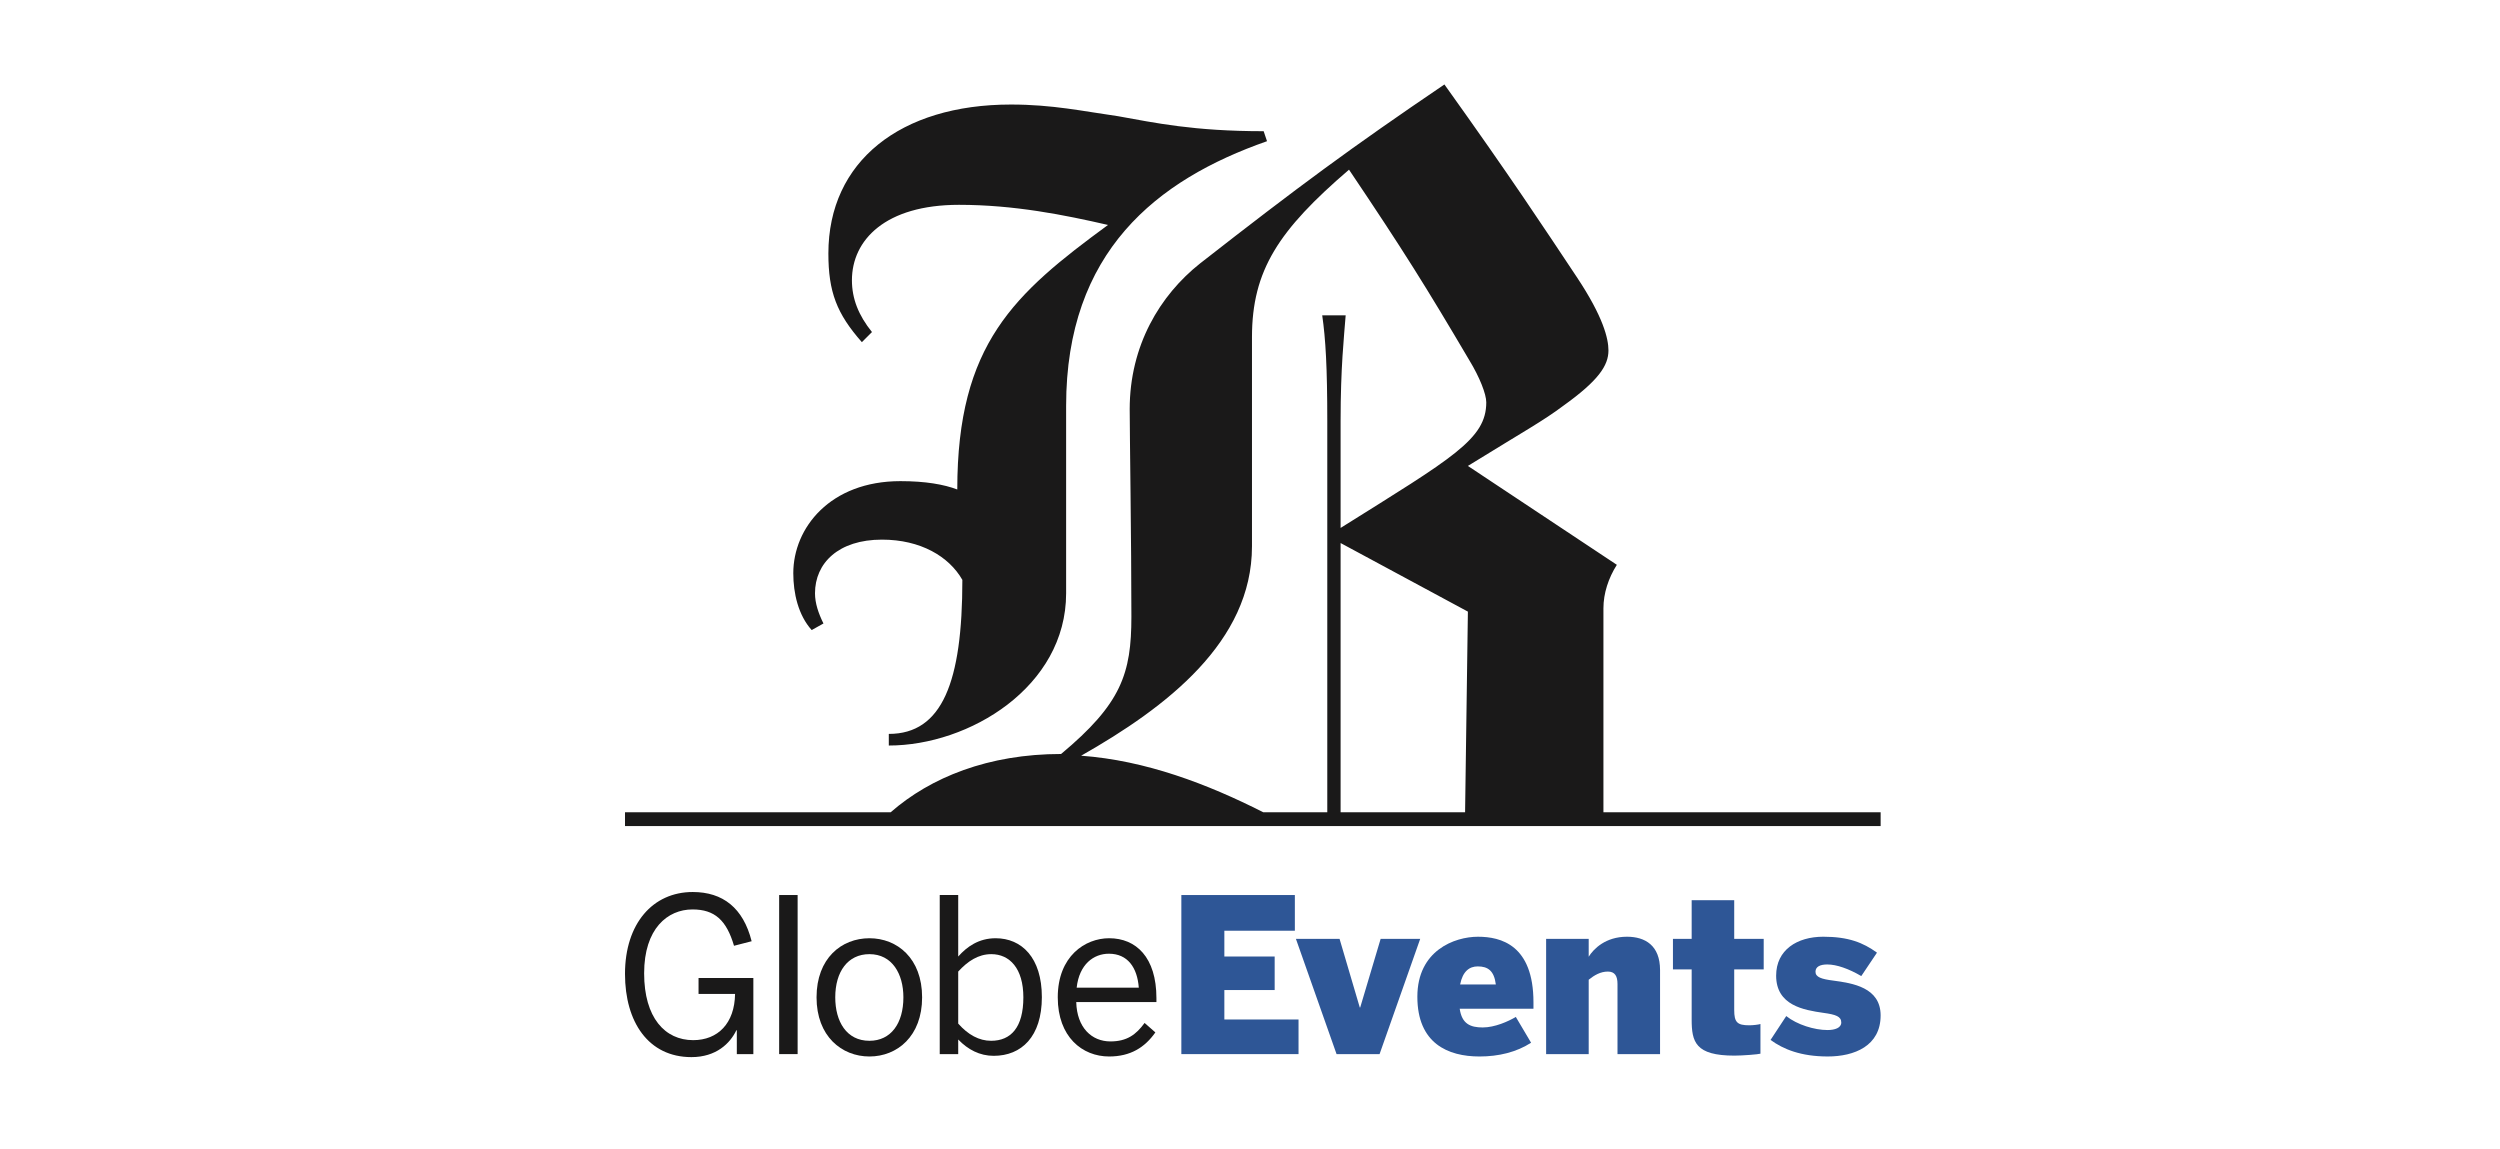 <?xml version="1.0" encoding="UTF-8"?>
<svg width="296px" height="136px" viewBox="0 0 296 136" version="1.1" xmlns="http://www.w3.org/2000/svg" xmlns:xlink="http://www.w3.org/1999/xlink">
    <!-- Generator: Sketch 61.2 (89653) - https://sketch.com -->
    <title>logo-globe-events-matte</title>
    <desc>Created with Sketch.</desc>
    <g id="logo-globe-events-matte" stroke="none" stroke-width="1" fill="none" fill-rule="evenodd">
        <g id="globe-events" transform="translate(74, 10)">
            <path d="M0,105.312 C0,99.33 3.309,95.614 8.019,95.614 C11.582,95.614 14,97.497 14.994,101.442 L12.907,101.98 C12.017,98.95 10.616,97.678 7.994,97.678 C5.042,97.678 2.266,99.941 2.266,105.236 C2.266,110.504 4.735,113.154 8.072,113.154 C10.996,113.154 12.982,111.168 13.032,107.68 L8.708,107.68 L8.708,105.797 L15.197,105.797 L15.197,114.806 L13.239,114.806 L13.239,111.983 L13.186,111.983 C12.446,113.534 10.795,115.163 7.865,115.163 C2.776,115.163 0,111.014 0,105.312" id="Fill-109" fill="#1A1919"></path>
            <polygon id="Fill-110" fill="#1A1919" points="18.252 114.806 20.439 114.806 20.439 95.971 18.252 95.971"></polygon>
            <path d="M32.962,108.088 C32.962,105.287 31.615,102.971 28.942,102.971 C26.37,102.971 24.894,105.058 24.894,108.088 C24.894,110.937 26.219,113.23 28.942,113.23 C31.487,113.23 32.962,111.168 32.962,108.088 M22.679,108.088 C22.679,103.457 25.633,101.088 28.942,101.088 C32.223,101.088 35.178,103.457 35.178,108.088 C35.178,112.694 32.223,115.088 28.942,115.088 C25.658,115.088 22.679,112.694 22.679,108.088" id="Fill-111" fill="#1A1919"></path>
            <path d="M47.166,108.088 C47.166,104.653 45.537,102.971 43.374,102.971 C41.82,102.971 40.573,103.811 39.452,105.033 L39.452,111.193 C40.624,112.518 41.924,113.23 43.347,113.23 C45.69,113.23 47.166,111.651 47.166,108.088 M39.452,113.076 L39.452,114.806 L37.264,114.806 L37.264,95.971 L39.452,95.971 L39.452,103.253 C40.473,102.103 41.871,101.088 43.882,101.088 C46.962,101.088 49.356,103.378 49.356,108.06 C49.356,112.747 46.937,115.01 43.653,115.01 C41.999,115.01 40.598,114.273 39.452,113.076" id="Fill-112" fill="#1A1919"></path>
            <path d="M60.834,106.941 C60.655,104.55 59.509,102.92 57.296,102.92 C55.488,102.92 53.784,104.167 53.477,106.941 L60.834,106.941 Z M51.239,108.087 C51.239,103.199 54.495,101.087 57.321,101.087 C60.502,101.087 62.921,103.328 62.921,108.188 L62.921,108.645 L53.427,108.645 C53.505,111.675 55.26,113.305 57.472,113.305 C59.408,113.305 60.502,112.518 61.52,111.117 L62.795,112.236 C61.545,114.019 59.841,115.088 57.321,115.088 C54.141,115.088 51.239,112.772 51.239,108.087 L51.239,108.087 Z" id="Fill-113" fill="#1A1919"></path>
            <polygon id="Fill-114" fill="#2E5696" points="65.872 114.807 65.872 95.972 79.311 95.972 79.311 100.198 70.963 100.198 70.963 103.251 76.92 103.251 76.92 107.221 70.963 107.221 70.963 110.708 79.746 110.708 79.746 114.807"></polygon>
            <polygon id="Fill-115" fill="#2E5696" points="84.249 114.807 79.437 101.164 84.604 101.164 86.998 109.285 87.048 109.285 89.467 101.164 94.151 101.164 89.341 114.807"></polygon>
            <path d="M103.106,106.559 C102.902,104.93 102.166,104.422 100.966,104.422 C99.973,104.422 99.186,105.005 98.879,106.559 L103.106,106.559 Z M93.815,108.013 C93.815,102.539 98.218,100.91 100.994,100.91 C103.692,100.91 107.562,101.875 107.562,108.674 L107.562,109.436 L98.829,109.436 C99.086,111.219 100.076,111.651 101.552,111.651 C102.981,111.651 104.582,110.937 105.472,110.404 L107.28,113.459 C105.55,114.578 103.438,115.088 101.173,115.088 C97.428,115.088 93.815,113.534 93.815,108.013 L93.815,108.013 Z" id="Fill-116" fill="#2E5696"></path>
            <path d="M109.061,101.165 L114.102,101.165 L114.102,103.277 C114.685,102.334 116.111,100.908 118.631,100.908 C120.77,100.908 122.55,101.926 122.55,104.853 L122.55,114.808 L117.512,114.808 L117.512,106.51 C117.512,105.567 117.205,105.034 116.368,105.034 C115.5,105.034 114.761,105.467 114.102,106 L114.102,114.808 L109.061,114.808 L109.061,101.165 Z" id="Fill-117" fill="#2E5696"></path>
            <path d="M126.293,110.709 L126.293,104.777 L124.077,104.777 L124.077,101.164 L126.293,101.164 L126.293,96.583 L131.331,96.583 L131.331,101.164 L134.822,101.164 L134.822,104.777 L131.331,104.777 L131.331,109.59 C131.331,111.041 131.689,111.395 133.114,111.395 C133.547,111.395 134.208,111.32 134.437,111.242 L134.437,114.757 C134.183,114.835 132.35,114.986 131.357,114.986 C126.725,114.986 126.293,113.357 126.293,110.709" id="Fill-118" fill="#2E5696"></path>
            <path d="M135.634,113.128 L137.492,110.302 C138.764,111.32 140.826,111.957 142.377,111.957 C143.245,111.957 144.007,111.703 144.007,111.067 C144.007,110.352 143.371,110.124 141.895,109.923 C139.579,109.588 136.295,109.055 136.295,105.514 C136.295,102.462 138.789,100.908 141.87,100.908 C144.849,100.908 146.579,101.597 148.234,102.794 L146.375,105.567 C144.899,104.7 143.449,104.192 142.355,104.192 C141.512,104.192 140.954,104.449 140.954,105.057 C140.954,105.696 141.666,105.925 143.041,106.1 C145.357,106.407 148.666,106.915 148.666,110.227 C148.666,113.84 145.561,115.087 142.405,115.087 C139.222,115.087 137.135,114.225 135.634,113.128" id="Fill-119" fill="#2E5696"></path>
            <path d="M23.497,63.821 C22.9,62.61 22.496,61.425 22.496,60.244 C22.496,56.67 25.272,53.892 30.425,53.892 C34.995,53.892 38.36,55.884 39.944,58.657 C39.944,70.743 37.565,76.895 31.234,76.895 L31.234,78.271 C40.734,78.271 52.229,71.34 52.229,60.244 L52.229,38.053 C52.229,19.812 62.931,11.297 76.014,6.718 L75.617,5.535 C67.289,5.535 62.73,4.537 58.378,3.758 C54.21,3.169 50.644,2.377 45.692,2.377 C32.61,2.377 24.08,9.107 24.08,20.01 C24.08,24.563 25.068,27.133 28.045,30.511 L29.242,29.315 C27.649,27.339 26.868,25.364 26.868,23.182 C26.868,18.417 30.824,14.251 39.545,14.251 C46.091,14.251 52.034,15.448 57.189,16.634 C46.091,24.772 39.342,30.712 39.342,47.955 C37.76,47.355 35.575,46.967 32.61,46.967 C24.284,46.967 19.926,52.508 19.926,57.867 C19.926,60.244 20.512,62.82 22.102,64.6 L23.497,63.821 Z M99.466,86.172 L84.727,86.172 L84.727,54.296 L99.798,62.415 L99.466,86.172 Z M83.15,86.172 L75.57,86.172 C68.972,82.827 61.645,80.031 54.006,79.476 C64.128,73.729 74.234,65.989 74.234,54.684 L74.234,29.931 C74.234,21.996 77.4,17.237 85.723,10.089 C92.265,19.812 94.849,23.972 99.988,32.688 C101.188,34.663 101.975,36.655 101.975,37.637 C101.975,41.998 98.015,44.182 84.727,52.508 L84.727,39.833 C84.727,33.488 85.128,29.931 85.327,27.339 L82.551,27.339 C82.952,30.115 83.15,33.488 83.15,39.833 L83.15,86.172 Z M115.846,86.172 L115.846,62.019 C115.846,60.244 116.441,58.445 117.434,56.874 L99.798,45.167 C106.528,41.013 108.712,39.833 111.081,38.053 C115.255,35.068 116.441,33.282 116.441,31.494 C116.441,30.115 115.846,27.535 112.674,22.778 C108.712,16.826 104.957,11.096 97.019,-7.43405344e-14 C85.915,7.53 79.774,12.064 68.09,21.19 C63.33,24.962 59.756,30.916 59.756,38.446 C59.756,41.013 59.957,54.296 59.957,63.015 C59.957,69.753 58.769,73.324 51.632,79.272 C43.041,79.272 36.186,82.034 31.457,86.172 L0,86.172 L0,87.81 L148.668,87.81 L148.668,86.172 L115.846,86.172 Z" id="Fill-120" fill="#1A1919"></path>
        </g>
    </g>
</svg>